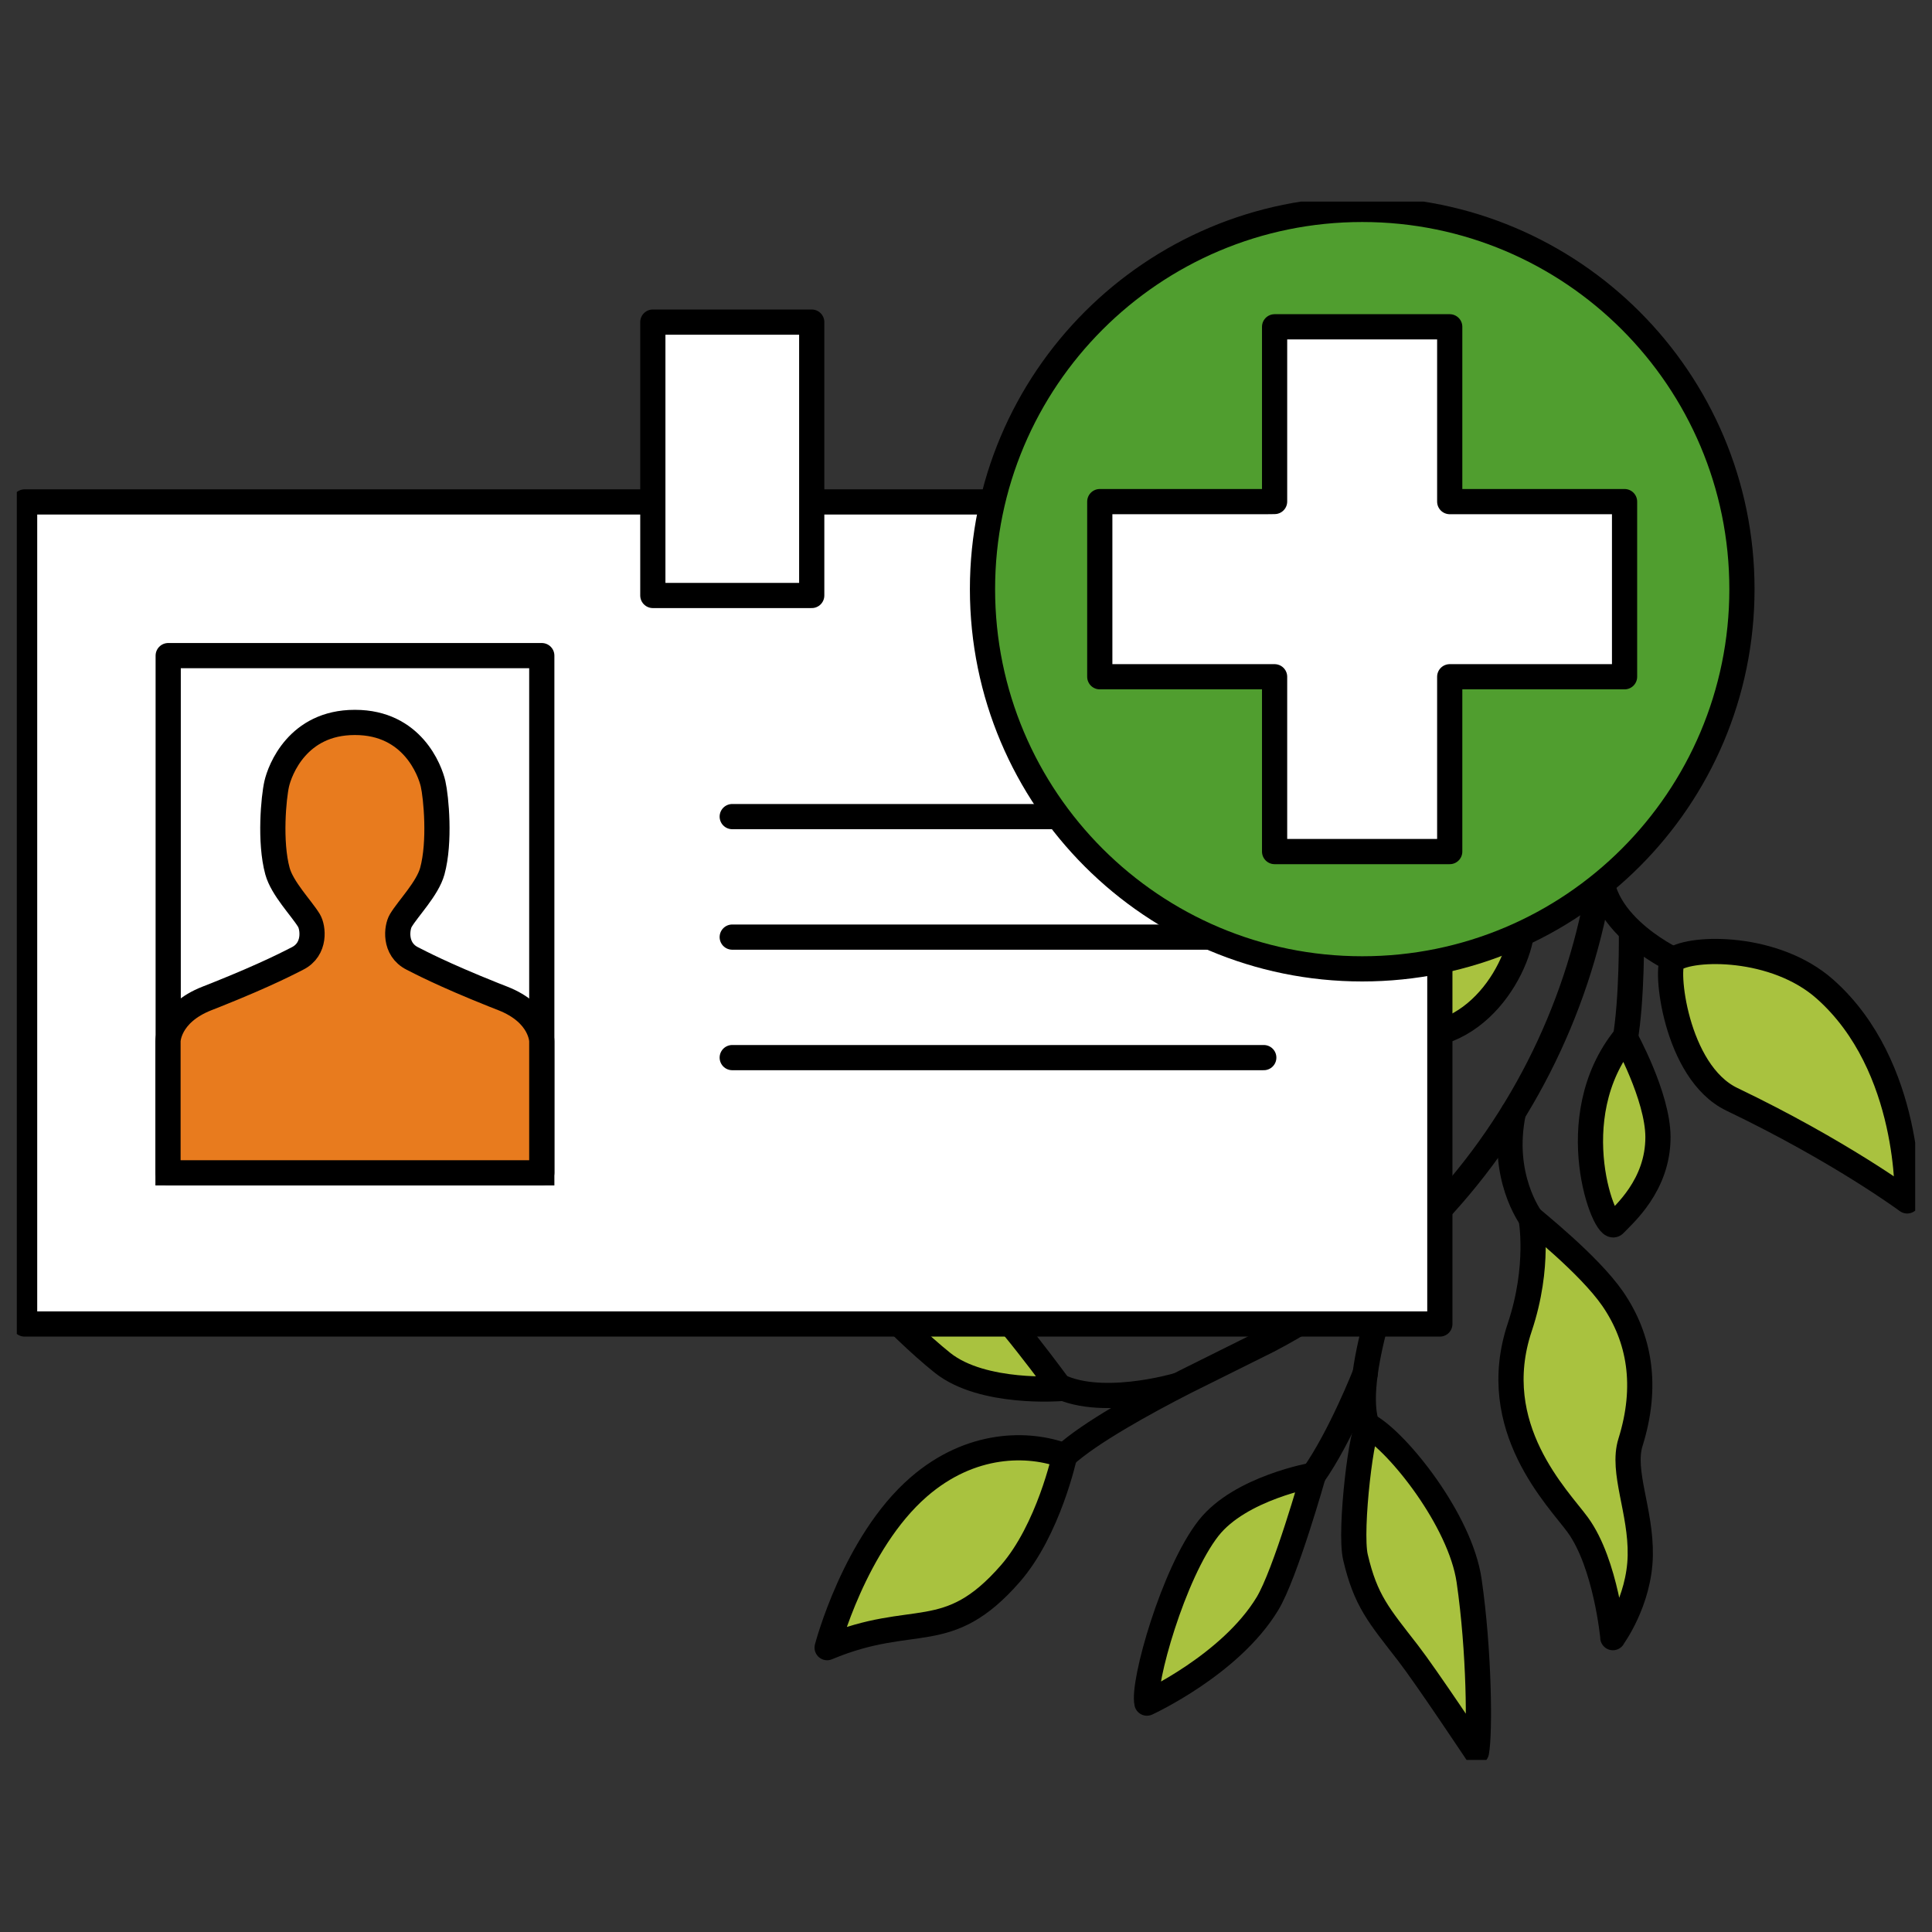 <svg width="115" height="115" viewBox="0 0 115 115" fill="none" xmlns="http://www.w3.org/2000/svg">
<rect x="0" y="0" width="115" height="115" fill="#333333" stroke="none"/>
<g clip-path="url(#clip0_4066_263)">
<path d="M113.529 71.476C113.529 71.476 113.808 63.473 108.63 58.877C105.663 56.245 100.726 56.331 99.605 57.124C99.078 57.496 99.704 63.814 103.092 65.437C109.54 68.528 113.523 71.482 113.523 71.482L113.529 71.476Z" fill="#A9C23F" stroke="black" stroke-width="1.5" stroke-linecap="round" stroke-linejoin="round"/>
<path d="M90.512 55.861C90.636 55.285 83.302 46.799 73.565 55.347C73.565 55.347 79.449 60.104 80.905 60.835C86.424 63.585 89.861 58.902 90.512 55.861Z" fill="#A9C23F" stroke="black" stroke-width="1.5" stroke-linecap="round" stroke-linejoin="round"/>
<path d="M99.611 57.124C99.611 57.124 94.216 54.597 95.48 50.639" stroke="black" stroke-width="1.5" stroke-linecap="round" stroke-linejoin="round"/>
<path d="M90.146 55.78C90.146 55.78 94.711 53.953 95.659 48.434" stroke="black" stroke-width="1.5" stroke-linecap="round" stroke-linejoin="round"/>
<path d="M63.369 86.652C63.369 86.652 62.421 91.05 60.142 93.664C56.37 97.987 54.437 95.894 49.234 98.074C49.234 98.074 50.851 91.843 54.679 88.516C57.794 85.81 61.238 85.853 63.369 86.658V86.652Z" fill="#A9C23F" stroke="black" stroke-width="1.5" stroke-linecap="round" stroke-linejoin="round"/>
<path d="M81.481 84.886C83.221 85.871 86.919 90.486 87.446 94.079C88.059 98.291 88.096 103.153 87.885 104.293C87.885 104.293 84.869 99.759 83.803 98.384C82.069 96.147 81.289 95.287 80.682 92.691C80.304 91.075 81.09 84.663 81.481 84.886Z" fill="#A9C23F" stroke="black" stroke-width="1.5" stroke-linecap="round" stroke-linejoin="round"/>
<path d="M78.179 87.798C78.179 87.798 73.819 88.56 71.936 90.963C69.842 93.639 67.996 100.18 68.269 101.376C68.269 101.376 73.236 99.102 75.441 95.46C76.513 93.695 78.179 87.792 78.179 87.792V87.798Z" fill="#A9C23F" stroke="black" stroke-width="1.5" stroke-linecap="round" stroke-linejoin="round"/>
<path d="M63.134 82.65C63.134 82.65 58.494 83.028 56.103 81.121C53.421 78.977 49.296 74.555 49.141 73.335C49.141 73.335 54.586 73.749 57.918 76.401C59.529 77.683 63.14 82.65 63.14 82.65H63.134Z" fill="#A9C23F" stroke="black" stroke-width="1.5" stroke-linecap="round" stroke-linejoin="round"/>
<path d="M96 97.473C96 97.473 97.585 95.33 97.635 92.586C97.685 89.947 96.508 87.594 97.053 85.853C98.1 82.508 97.61 79.653 95.987 77.299C94.569 75.249 91.267 72.653 91.131 72.498C91.131 72.498 91.683 75.348 90.462 79.002C88.462 84.973 92.779 89.198 93.918 90.771C95.597 93.082 96.006 97.479 96.006 97.479L96 97.473Z" fill="#A9C23F" stroke="black" stroke-width="1.5" stroke-linecap="round" stroke-linejoin="round"/>
<path d="M96.731 61.745C96.731 61.745 98.676 65.245 98.688 67.667C98.701 70.56 96.638 72.3 96.099 72.876C95.56 73.452 92.835 66.552 96.731 61.745Z" fill="#A9C23F" stroke="black" stroke-width="1.5" stroke-linecap="round" stroke-linejoin="round"/>
<path d="M91.125 72.498C91.125 72.498 89.279 70.014 90.084 66.211" stroke="black" stroke-width="1.5" stroke-linecap="round" stroke-linejoin="round"/>
<path d="M83.358 74.301C83.358 74.301 80.434 81.591 81.313 84.664" stroke="black" stroke-width="1.5" stroke-linecap="round" stroke-linejoin="round"/>
<path d="M81.264 81.758C81.264 81.758 79.796 85.506 78.179 87.804" stroke="black" stroke-width="1.5" stroke-linecap="round" stroke-linejoin="round"/>
<path d="M63.381 86.64C64.843 85.302 68.076 83.511 70.536 82.254L75.491 79.789C89.886 72.251 97.387 56.722 95.411 41.497" stroke="black" stroke-width="1.5" stroke-linecap="round" stroke-linejoin="round"/>
<path d="M70.071 82.471C70.071 82.471 65.308 83.877 62.749 82.359" stroke="black" stroke-width="1.5" stroke-linecap="round" stroke-linejoin="round"/>
<path d="M97.109 55.471C97.109 55.471 97.164 59.46 96.718 61.981" stroke="black" stroke-width="1.5" stroke-linecap="round" stroke-linejoin="round"/>
<path d="M85.705 29.877H1.465V78.81H85.705V29.877Z" fill="white" stroke="black" stroke-width="1.5" stroke-linecap="round" stroke-linejoin="round"/>
<path d="M43.585 48.607H75.225" stroke="black" stroke-width="1.5" stroke-linecap="round" stroke-linejoin="round"/>
<path d="M43.585 55.78H75.225" stroke="black" stroke-width="1.5" stroke-linecap="round" stroke-linejoin="round"/>
<path d="M43.585 62.953H75.225" stroke="black" stroke-width="1.5" stroke-linecap="round" stroke-linejoin="round"/>
<path d="M81.084 57.67C93.567 57.67 103.687 47.55 103.687 35.067C103.687 22.584 93.567 12.465 81.084 12.465C68.601 12.465 58.482 22.584 58.482 35.067C58.482 47.55 68.601 57.67 81.084 57.67Z" fill="#509E2F" stroke="black" stroke-width="1.5" stroke-linecap="round" stroke-linejoin="round"/>
<path d="M32.249 39.025H10.012V69.81H32.249V39.025Z" fill="white" stroke="black" stroke-width="1.5" stroke-linecap="round" stroke-linejoin="round"/>
<path d="M32.249 69.81V61.974C32.249 61.974 32.249 60.339 29.927 59.429C29.735 59.354 29.555 59.28 29.375 59.212C26.303 57.985 24.934 57.248 24.55 57.056C23.435 56.499 23.615 55.198 23.857 54.795C24.302 54.052 25.448 52.894 25.733 51.853C26.21 50.113 25.962 47.455 25.777 46.65C25.591 45.845 24.538 43.002 21.137 43.002C21.137 43.002 21.131 43.002 21.125 43.002C21.119 43.002 21.119 43.002 21.112 43.002C17.712 43.002 16.659 45.845 16.473 46.65C16.287 47.455 16.039 50.113 16.516 51.853C16.801 52.894 17.941 54.052 18.393 54.795C18.635 55.198 18.814 56.499 17.7 57.056C17.315 57.248 15.947 57.985 12.874 59.212C12.695 59.286 12.515 59.354 12.323 59.429C10 60.339 10 61.974 10 61.974V69.81H32.237H32.249Z" fill="#E87B1E" stroke="black" stroke-width="1.5" stroke-miterlimit="10"/>
<path d="M48.317 19.173H38.859V35.445H48.317V19.173Z" fill="white" stroke="black" stroke-width="1.5" stroke-linecap="round" stroke-linejoin="round"/>
<path d="M75.869 40.283V50.689H86.293V40.283H86.876H96.7V29.858H86.876H86.293V19.452H75.869V29.852L75.398 29.858H65.463V40.283H75.398H75.869Z" fill="white" stroke="black" stroke-width="1.5" stroke-linecap="round" stroke-linejoin="round"/>
</g>
<defs>
<clipPath id="clip0_4066_263">
<rect width="113" height="92.757" fill="white" transform="translate(1 12)"/>
</clipPath>
</defs>
</svg>
